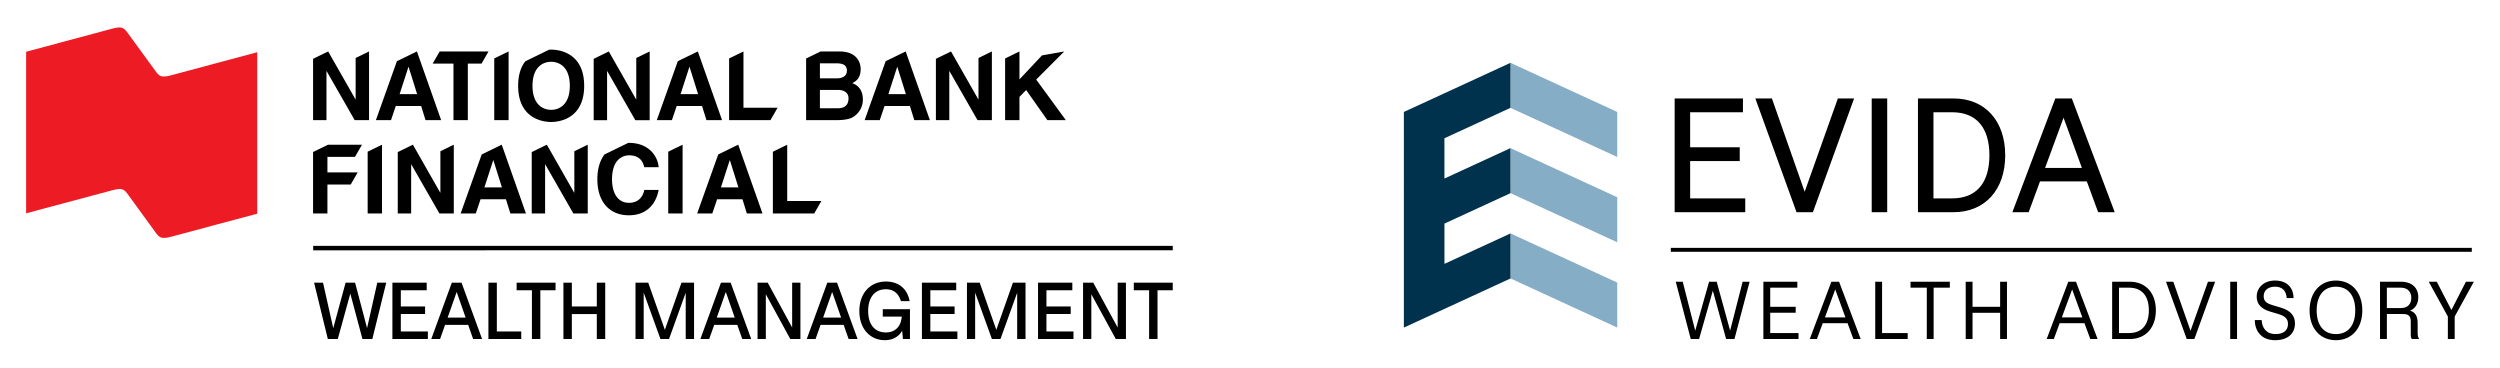 <svg xmlns="http://www.w3.org/2000/svg" baseProfile="tiny" version="1.2" viewBox="0 0 340 50"><path d="M23.159 10.27c-.54.124-.928.21-1.322.062-.302-.118-.54-.45-.752-.754l-3.654-5.009c-.212-.298-.464-.632-.763-.757-.391-.154-.785-.06-1.322.062L3.553 7.038V29.01l11.833-3.165c.545-.118.935-.211 1.326-.062.297.123.538.451.75.751l3.64 5.003c.212.301.456.622.753.75.392.144.782.06 1.322-.067l11.804-3.155V7.1z" fill="#ed1c24"/><path d="M123.174 6.998h-.003l-2.721 1.327-2.859 8.017h2.056l.651-1.926h3.449l.599 1.926h2.12zm-2.355 5.804 1.197-3.696h.026l1.158 3.696zm-4.913-1.497c.39-.195 1.145-.572 1.145-1.913 0-.963-.586-2.394-2.876-2.394h-2.573l-1.97.96v8.384h3.957c1.914 0 2.421-.325 2.955-.846a2.72 2.72 0 0 0 .807-1.926c0-.924-.3-1.835-1.445-2.265m-4.399-2.693h2.238c.886 0 1.432.234 1.432 1.001 0 .742-.612 1.042-1.38 1.042h-2.29zm2.394 6.116h-2.394V12.23h2.486c.702 0 1.405.313 1.405 1.133 0 .95-.546 1.366-1.496 1.366m19.171-6.842v5.618h-.026l-3.708-6.507L127.282 8v8.342h1.823V9.679h.026l3.812 6.663h1.953V6.998zm11.66-.886-3.025.534-3.062 3.263V7l-1.952.952v8.39h1.952v-3.163l.911-.937 2.889 4.1h2.512l-4.035-5.518zm-88.031-.003h-.003l-2.722 1.327-2.858 8.017h2.056l.65-1.926h3.45l.598 1.926h2.123zm-2.356 5.804 1.198-3.696h.026l1.158 3.696zm40.56-5.804h-.004l-2.721 1.327-2.859 8.017h2.057l.65-1.926h3.45l.598 1.926H98.2zm-2.348 5.804 1.196-3.696h.027l1.158 3.696zM66.44 6.998h-6.644l-.95 1.644v.009h2.824v7.69h1.953v-7.69h1.863zm.777.95v8.394h1.953V6.998h-.004zm7.74-1.198q-.128 0-.284.01L71.44 8.337c-.572.734-.972 1.796-.972 3.333 0 4.386 3.253 4.92 4.49 4.92 1.236 0 4.49-.534 4.49-4.92s-3.254-4.92-4.49-4.92m0 8.187c-1.053 0-2.537-.65-2.537-3.267s1.484-3.267 2.537-3.267c1.055 0 2.538.651 2.538 3.267s-1.483 3.267-2.538 3.267m-26.59-7.05v5.618h-.026l-3.71-6.507L42.578 8v8.342H44.4V9.679h.026l3.813 6.663h1.952V6.998zm38.165.001v5.618h-.026l-3.71-6.508-2.056 1.003v8.342h1.822V9.679h.027l3.813 6.664h1.952V6.999zm19.222 6.762h-4.644V6.999l-1.952.951v8.392h5.62zm-37.518 5.03h-.004l-2.724 1.329-2.863 8.024h2.06l.648-1.929h3.455l.603 1.93h2.118zm-2.358 5.809 1.198-3.698h.024l1.16 3.698zm34.519-5.809h-.003l-2.717 1.329-2.865 8.024h2.06l.654-1.929h3.45l.597 1.93h2.126zm-2.354 5.809 1.198-3.698h.024l1.161 3.698zm-12.49 2.097c-1.653 0-2.318-1.51-2.318-3.191 0-2.645 1.378-3.268 2.318-3.268 1.613 0 1.916 1.053 2.07 1.612h1.954c-.101-1.38-1.238-3.305-4.035-3.305-.039 0-.07 0-.11.002l-3.225 1.573c-.605.812-.967 1.931-.967 3.36 0 3.23 1.788 4.911 4.274 4.911 2.346 0 3.673-1.42 4.063-3.45h-1.954c-.234 1.143-.989 1.756-2.07 1.756m-35.552-6.953v8.4h1.952V19.68zm40.878 0v8.4h1.953V19.68h-.003zm-42.233 2.811H44.53v-2.108h3.745l.957-1.656H44.62l-2.043.995v8.358h1.953v-3.936h3.164zm11.246-2.874v5.623h-.027l-3.71-6.513-2.061 1.005v8.348h1.822v-6.668h.024l3.822 6.668h1.953v-9.352zm18.217 0v5.623h-.03l-3.71-6.513-2.056 1.005v8.348h1.82v-6.668h.025l3.817 6.668h1.957v-9.352zm33.6 6.768h-4.65v-7.652l-1.95.95v8.396h5.62zm-69.116 6.097h116.901v.606H42.594zm.121 5.013h1.218l1.387 6.188 1.681-6.188h1.292l1.629 6.178 1.387-6.178h1.218l-1.89 7.66h-1.345l-1.65-6.178-1.702 6.177h-1.355zm10.652 0h4.665v1.03h-3.52v2.206h3.3v1.02h-3.3v2.373h3.677v1.03h-4.822zm8.079 0h1.324l2.794 7.66h-1.218l-.673-1.924h-3.141l-.683 1.923h-1.197zm1.88 4.749-1.218-3.488-1.23 3.488zm3.099-4.749h1.145v6.63h3.32v1.03h-4.465zm5.915 1.03h-2.08v-1.03h5.295v1.03h-2.07v6.63H72.34zm4.286-1.03h1.145v3.236h3.394v-3.236h1.145v7.66h-1.145v-3.394H77.77v3.393h-1.145zm9.802 0h1.733l2.259 6.409 2.259-6.409h1.712v7.66h-1.135v-6.294l-2.269 6.293h-1.166l-2.28-6.303v6.303h-1.113zm11.619 0h1.323l2.795 7.66h-1.219l-.672-1.924h-3.141l-.683 1.923h-1.198zm1.88 4.749-1.218-3.488-1.23 3.488zm3.099-4.749h1.387l3.32 6.094v-6.094h1.124v7.66h-1.376l-3.33-6.094v6.093h-1.125zm9.487 0h1.323l2.795 7.66h-1.219l-.672-1.924h-3.141l-.683 1.923h-1.198zm1.88 4.749-1.219-3.488-1.229 3.488zm2.479-.893c0-2.406 1.46-4.013 3.614-4.013 1.797 0 2.921 1.04 3.226 2.668h-1.187c-.315-1.04-.988-1.618-2.049-1.618-1.502 0-2.406 1.103-2.406 2.953s.904 2.92 2.406 2.92c1.072 0 2.028-.588 2.164-2.154h-2.584v-1.008h3.698v4.055h-.956l-.105-1.134c-.431.787-1.25 1.292-2.364 1.292-1.933 0-3.457-1.492-3.457-3.96m8.51-3.857h4.664v1.03h-3.52v2.206h3.3v1.02h-3.3v2.373h3.678v1.03h-4.822zm6.124 0h1.734l2.258 6.409 2.26-6.409h1.712v7.66h-1.135v-6.294l-2.27 6.293H134.9l-2.28-6.303v6.303h-1.114zm9.666 0h4.664v1.03h-3.52v2.206h3.3v1.02h-3.3v2.373h3.678v1.03h-4.822zm6.124 0h1.387l3.32 6.094v-6.094h1.124v7.66h-1.377l-3.33-6.094v6.093h-1.124zm8.982 1.03h-2.08v-1.03h5.295v1.03h-2.07v6.63h-1.145z"/><path fill="#86adc6" d="m205.426 31.746 14.52 6.683v6.121l-14.518-6.681zm0-23.201 14.52 6.682v6.122l-14.524-6.681zm-.006 11.601 14.526 6.682v6.122l-14.518-6.682z"/><path fill="#00324e" d="M196.446 35.884v-5.478l8.982-4.138-.008-6.122-8.977 4.134v-5.478l8.98-4.134.003-6.123-14.5 6.681V44.55l14.502-6.68-.002-6.123z"/><path d="M229.86 21.907h6.744V20.03h-6.744v-4.761h7.181V13.39h-9.288v15.47h9.6v-1.88h-7.493zm15.574 4.171L240.98 13.39h-2.254l5.567 15.372.035.098h2.228l5.601-15.47h-2.208zm9.117-12.689h2.109v15.47h-2.109zm11.124 0h-4.831v15.47h4.83c4.275 0 7.036-3.04 7.036-7.747 0-4.691-2.761-7.723-7.035-7.723m4.886 7.723c0 3.784-1.795 5.867-5.054 5.867h-2.557V15.268h2.557c3.259 0 5.054 2.075 5.054 5.844m11.243-7.627-.036-.096h-2.247l-5.76 15.269-.076.2h2.214l1.54-4.183h6.369l1.54 4.184h2.254zm1.334 9.353h-5.007l2.512-6.83zm-55.236 15.476h.95l1.7 6.66 1.882-6.66h1.036l1.828 6.65 1.7-6.65h.95l-2.063 7.793h-1.132l-1.806-6.573-1.871 6.573h-1.133zm11.918 0h4.618v.813h-3.687v2.598h3.464v.812h-3.464v2.758h3.847v.812h-4.778zm9.248 0h1.047l2.94 7.793h-.995l-.79-2.148h-3.378l-.791 2.148h-.973zm1.912 4.854-1.388-3.806-1.4 3.806zm4.053-4.854h.93v6.981h3.484v.812h-4.414zm7.012.813h-2.213v-.813h5.345v.813h-2.203v6.98h-.929zm5.291-.813h.931v3.411h3.751v-3.41h.931v7.792h-.93v-3.57h-3.752v3.57h-.93zm13.953 0h1.046l2.94 7.793h-.994l-.791-2.148h-3.378l-.79 2.148h-.974zm1.91 4.854-1.387-3.806-1.4 3.806zm4.054-4.854h2.405c2.149 0 3.54 1.518 3.54 3.891s-1.391 3.902-3.54 3.902h-2.405zm4.991 3.891c0-1.934-.928-3.078-2.672-3.078h-1.388v6.168h1.388c1.744 0 2.672-1.154 2.672-3.09m6.19 3.902h-1.036l-2.823-7.793h.995l2.341 6.67 2.373-6.67h.973zm4.876-7.793h.929v7.793h-.929zm3.343 5.218h.931c.054 1.036.61 1.902 1.892 1.902 1.058 0 1.69-.47 1.69-1.379 0-.652-.344-1.059-1.305-1.347l-1.112-.33c-1.25-.375-1.838-1.039-1.838-2.043 0-1.219.983-2.18 2.49-2.18 1.539 0 2.501.866 2.524 2.384h-.931c-.074-1.027-.62-1.55-1.592-1.55-.931 0-1.54.502-1.54 1.282 0 .695.373.984 1.272 1.25l1.047.31c1.476.44 1.935 1.22 1.935 2.17 0 1.336-.95 2.267-2.704 2.267-1.71 0-2.737-1.07-2.759-2.736m7.45-1.305c0-2.447 1.433-4.072 3.582-4.072 2.159 0 3.591 1.625 3.591 4.072 0 2.426-1.432 4.041-3.591 4.041-2.15 0-3.582-1.615-3.582-4.04m6.213 0c0-2.031-.973-3.238-2.631-3.238-1.646 0-2.619 1.207-2.619 3.238 0 2.02.973 3.207 2.619 3.207 1.658 0 2.63-1.186 2.63-3.207m3.368-3.914h2.823c1.55 0 2.382.856 2.382 2.107 0 .866-.405 1.55-1.122 1.827.707.204 1.036.77 1.036 1.689v1.336c0 .353.045.62.204.802v.032h-.982c-.118-.128-.16-.288-.16-.588v-1.828c0-.705-.322-.983-1.049-.983h-2.2v3.4h-.932zm4.255 2.203c0-.855-.523-1.39-1.41-1.39h-1.914v2.769h1.914c.887 0 1.41-.523 1.41-1.38m4.972 2.534-2.6-4.736h1.091l1.99 3.85 1.977-3.85h1.079l-2.609 4.736v3.057h-.929zm-105.679-9.342h108.936v.534H227.231z"/></svg>